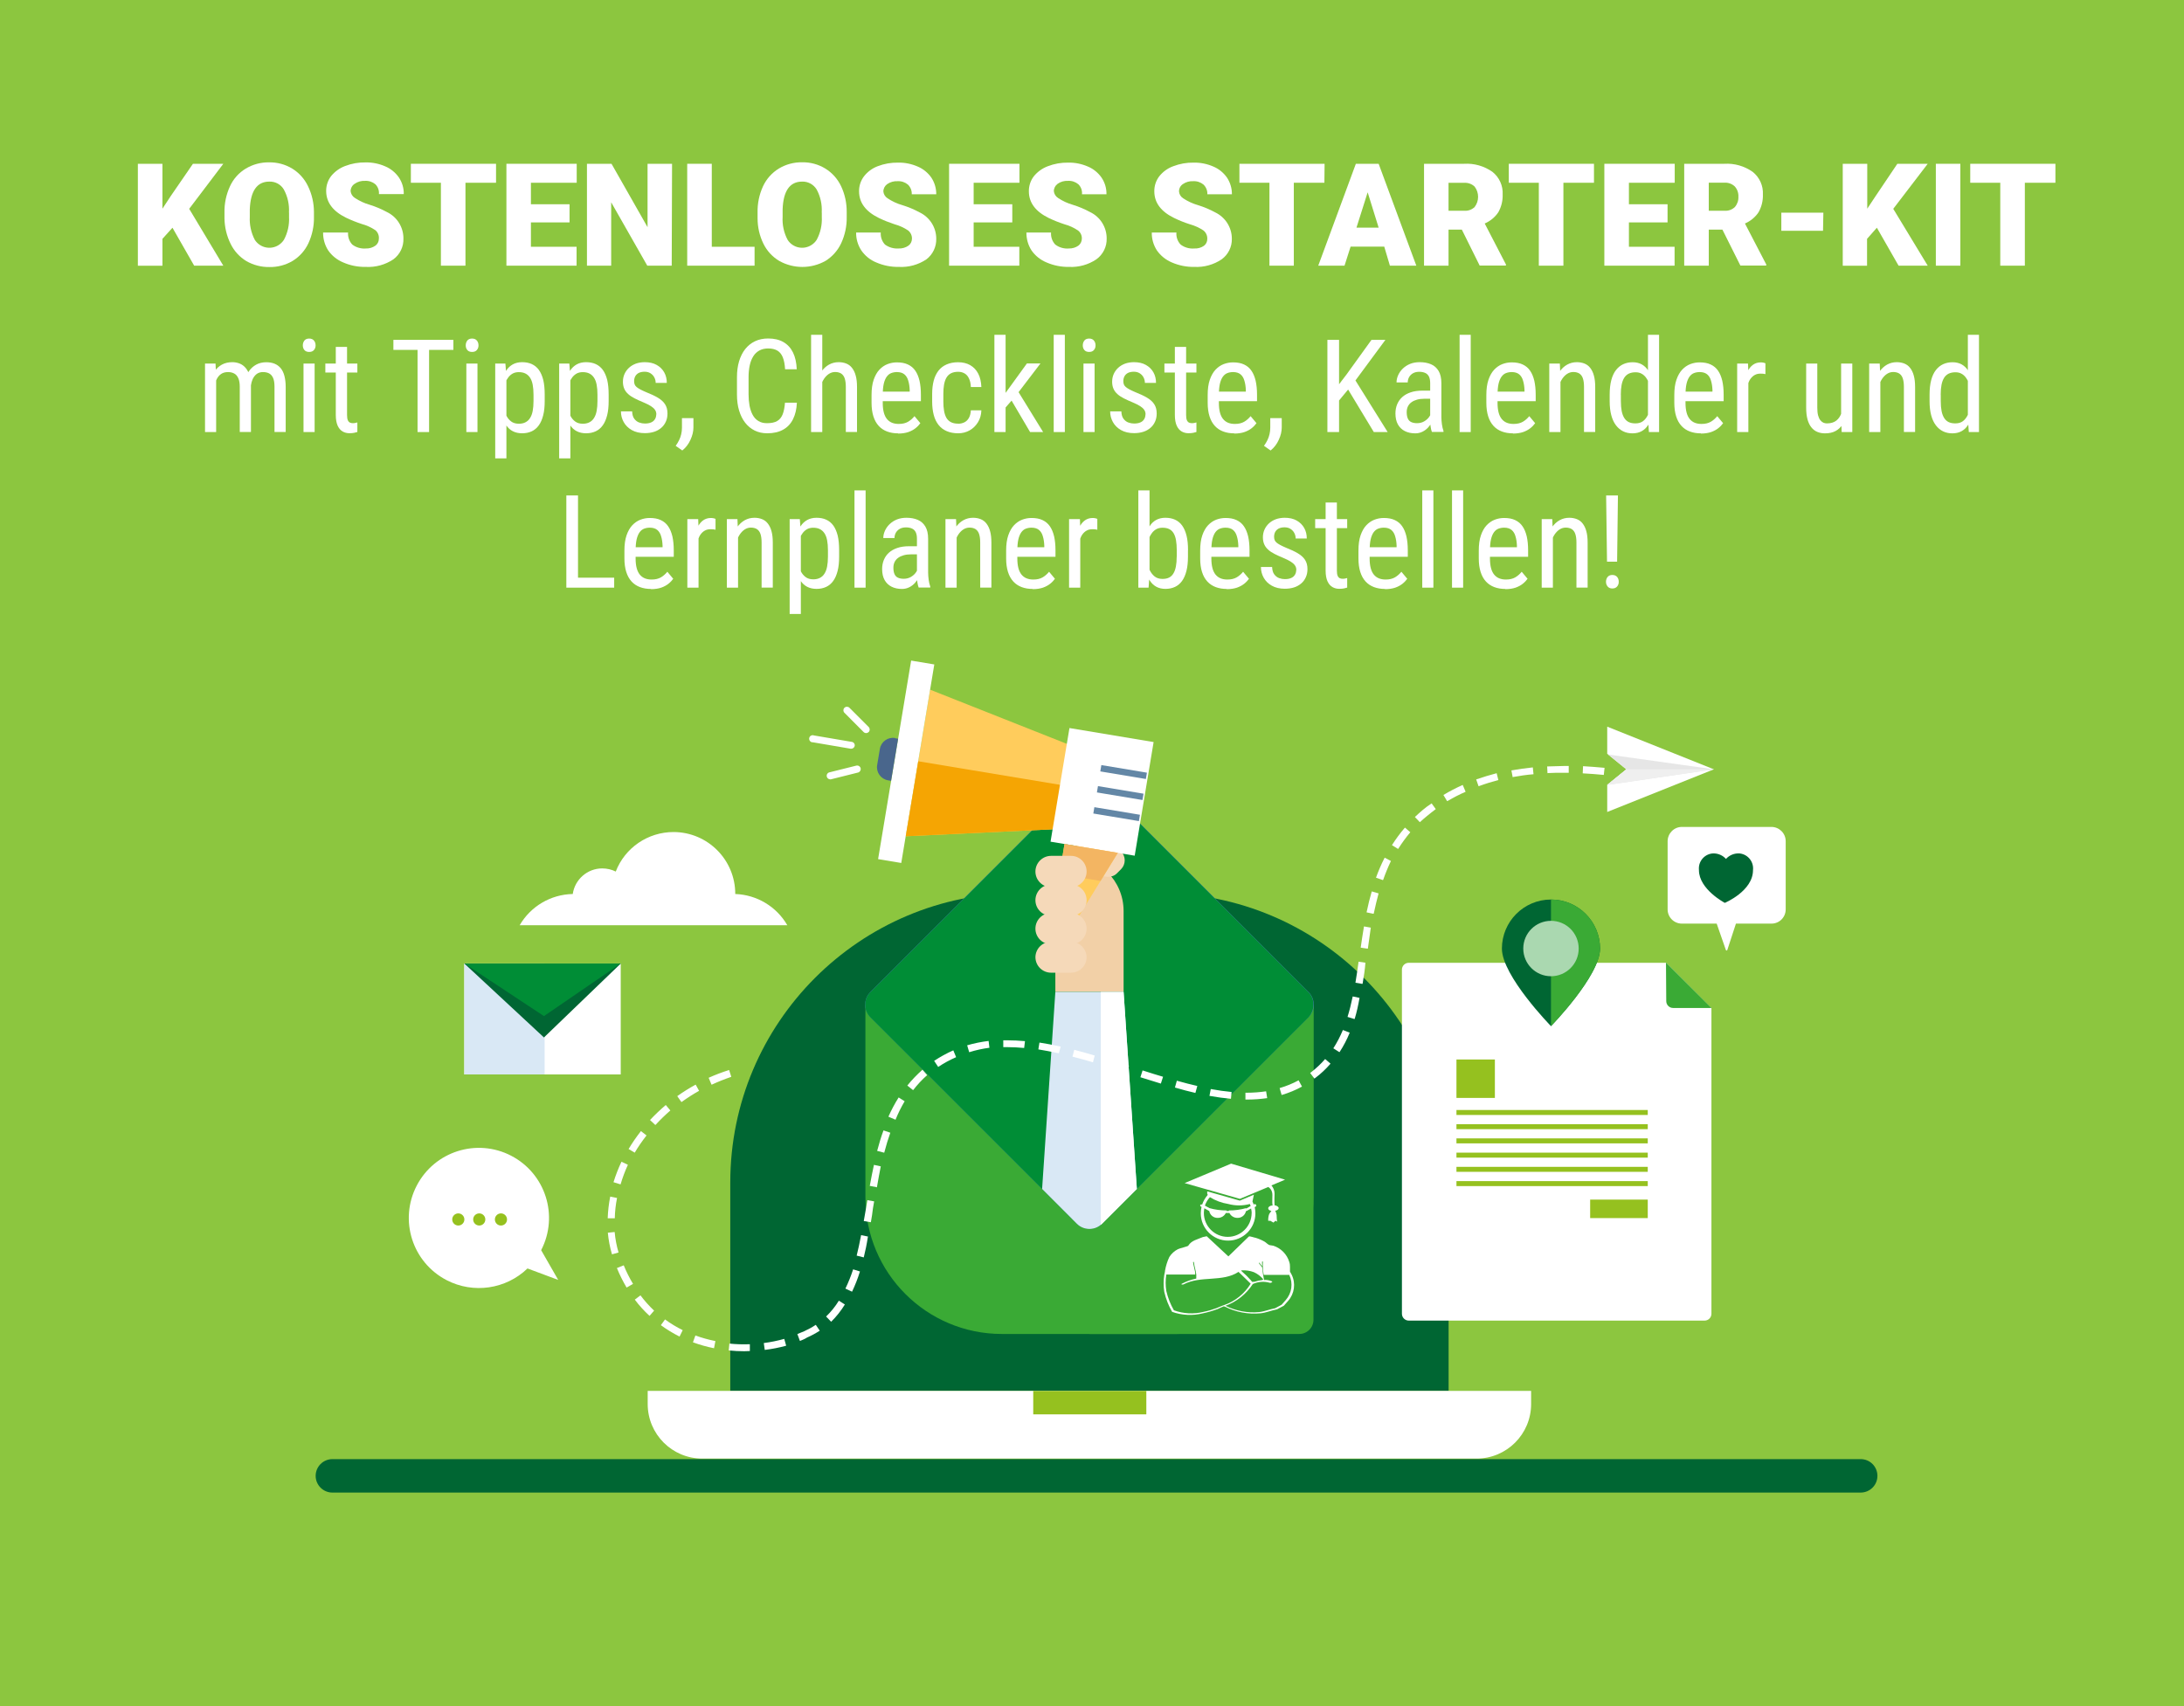 <?xml version="1.0" encoding="UTF-8"?> <svg xmlns="http://www.w3.org/2000/svg" id="Ebene_1" data-name="Ebene 1" viewBox="0 0 320 250"><defs><style> .cls-1 { fill: #3aaa35; } .cls-1, .cls-2, .cls-3, .cls-4, .cls-5, .cls-6, .cls-7, .cls-8, .cls-9, .cls-10, .cls-11, .cls-12, .cls-13, .cls-14, .cls-15, .cls-16, .cls-17, .cls-18 { stroke-width: 0px; } .cls-2 { fill: #ffcc5c; } .cls-3 { fill: #8cc63f; } .cls-4 { fill: #f5d9b9; } .cls-5 { fill: #f2d0a7; } .cls-6 { fill: #063; } .cls-7 { fill: #95c11f; } .cls-8 { fill: #f5a503; } .cls-9 { fill: #aad8b0; } .cls-10 { fill: #6387a6; } .cls-11 { fill: #008d36; } .cls-12 { fill: #4e7ac7; } .cls-13 { fill: #d9e8f5; } .cls-14 { fill: #f3b562; } .cls-15 { fill: #fff; } .cls-16 { fill: #e6e6e6; } .cls-17 { fill: #efefef; } .cls-18 { fill: #49668c; } </style></defs><g id="Hintegrrund"><rect class="cls-3" width="320" height="250"></rect></g><g id="Ebene_1-2" data-name="Ebene 1"><path class="cls-6" d="M272.64,218.71H48.7c-1.35,0-2.45-1.1-2.45-2.45h0c0-1.35,1.1-2.45,2.45-2.45h223.94c1.35,0,2.44,1.1,2.44,2.45h0c0,1.35-1.09,2.44-2.44,2.45Z"></path><path class="cls-6" d="M149.42,130.86h20.41c23.43,0,42.42,18.99,42.42,42.42v30.52h-105.25v-30.52c0-23.43,18.99-42.42,42.42-42.42Z"></path><path class="cls-15" d="M94.92,203.81h129.42v1.92c0,4.42-3.58,8-8,8h-113.44c-4.42,0-8-3.58-8-8v-1.92h.02Z"></path><rect class="cls-7" x="151.39" y="203.81" width="16.57" height="3.44"></rect><path class="cls-1" d="M126.8,147.22h65.65v28.25c0,11.05-8.95,20-20,20h-25.65c-11.05,0-20-8.95-20-20v-28.25h0Z"></path><path class="cls-1" d="M159.63,195.47h30.74c1.15,0,2.08-.93,2.08-2.08h0v-46.17h-32.82v48.25Z"></path><rect class="cls-12" x="135.63" y="123.21" width="48" height="48" rx="2.61" ry="2.61" transform="translate(-57.34 155.99) rotate(-45)"></rect><path class="cls-11" d="M191.72,149.07l-25.15,25.15-5.1,5.1-.18.16c-1.04.86-2.56.79-3.51-.16l-5.09-5.1-25.16-25.15c-1.02-1.02-1.02-2.67,0-3.69l30.25-30.25c1.02-1.02,2.67-1.02,3.69,0l30.25,30.25c.98,1.01.95,2.65,0,3.69Z"></path><path class="cls-5" d="M154.63,125.44h1.94c4.45,0,8.06,3.61,8.06,8.06v11.84h-10s0-19.9,0-19.9Z"></path><path class="cls-13" d="M166.57,174.22l-5.1,5.1-.18.16c-1.04.86-2.56.79-3.51-.16l-5.09-5.1,1.94-28.87h10l1.94,28.87Z"></path><rect class="cls-4" x="159" y="121.28" width="4.58" height="7.5" rx="1.85" ry="1.85" transform="translate(-41.17 150.67) rotate(-45)"></rect><path class="cls-15" d="M166.57,174.22l-5.1,5.1-.18.16v-34.13h3.34l1.94,28.87Z"></path><polygon class="cls-2" points="157.41 121.37 132.71 122.54 136.28 101.06 159.27 110.17 157.41 121.37"></polygon><rect class="cls-15" x="118.04" y="109.91" width="29.49" height="3.44" transform="translate(.86 224.28) rotate(-80.55)"></rect><path class="cls-18" d="M131.14,108.17l.45.08h0l-1.03,6.17h0l-.45-.08c-1.05-.18-1.76-1.17-1.59-2.22l.4-2.39c.18-1.05,1.17-1.76,2.22-1.59v.03Z"></path><polygon class="cls-8" points="134.54 111.55 132.71 122.54 157.41 121.37 158.38 115.51 134.54 111.55"></polygon><rect class="cls-15" x="153.03" y="109.79" width="16.88" height="12.5" transform="translate(20.5 256.26) rotate(-80.55)"></rect><rect class="cls-10" x="164.17" y="109.74" width=".94" height="6.77" transform="translate(26.01 256.96) rotate(-80.55)"></rect><rect class="cls-10" x="163.66" y="112.83" width=".94" height="6.77" transform="translate(22.55 259.03) rotate(-80.55)"></rect><rect class="cls-10" x="163.14" y="115.91" width=".94" height="6.77" transform="translate(19.07 261.1) rotate(-80.55)"></rect><polygon class="cls-2" points="156.54 136.76 153.87 136.31 155.97 123.67 163.78 124.97 156.54 136.76"></polygon><polygon class="cls-14" points="161.25 129.09 163.78 124.97 155.97 123.67 155.24 128.09 161.25 129.09"></polygon><path class="cls-4" d="M156.92,130h-2.92c-1.26,0-2.29-1.03-2.29-2.29h0c0-1.26,1.02-2.29,2.28-2.3,0,0,0,0,.01,0h2.92c1.27,0,2.29,1.03,2.29,2.3h0c0,1.26-1.03,2.28-2.29,2.29Z"></path><path class="cls-4" d="M156.92,134.2h-2.92c-1.26,0-2.29-1.03-2.29-2.29h0c0-1.26,1.02-2.29,2.28-2.3,0,0,0,0,.01,0h2.92c1.27,0,2.29,1.03,2.29,2.3h0c0,1.26-1.03,2.28-2.29,2.29Z"></path><path class="cls-4" d="M156.92,138.37h-2.92c-1.26,0-2.29-1.03-2.29-2.29,0,0,0,0,0-.01h0c0-1.26,1.03-2.29,2.29-2.29h2.92c1.26,0,2.28,1.03,2.29,2.29h0c0,1.27-1.02,2.29-2.29,2.3Z"></path><path class="cls-4" d="M156.92,142.53h-2.92c-1.26,0-2.28-1.01-2.29-2.27,0,0,0-.01,0-.02h0c.03-1.25,1.04-2.24,2.29-2.24h2.92c1.26,0,2.28,1.03,2.29,2.29h0c-.03,1.25-1.04,2.24-2.29,2.24Z"></path><path class="cls-15" d="M109.05,198c-.76,0-1.52-.04-2.28-.12l.1-1c1,.1,2,.13,3,.09v1l-.82.03ZM112.05,197.8l-.14-1c1.01-.13,2.02-.34,3-.61l.28,1c-1.02.28-2.05.48-3.1.61h-.04ZM104.62,197.56c-1.05-.21-2.09-.5-3.09-.87l.36-1c.95.35,1.93.62,2.93.82l-.2,1.05ZM117.2,196.48l-.37-1,1-.41c.59-.27,1.16-.58,1.7-.94l.58.86c-.59.38-1.21.72-1.86,1-.32.21-.66.35-1.01.49h-.04ZM99.57,195.85c-.96-.48-1.88-1.04-2.74-1.67l.61-.84c.82.6,1.68,1.12,2.59,1.57l-.46.94ZM121.76,193.66l-.72-.75c.72-.69,1.35-1.47,1.87-2.32l.88.56c-.56.91-1.23,1.76-1.99,2.51h-.04ZM95.17,192.82c-.79-.73-1.51-1.52-2.16-2.38l.83-.63c.6.8,1.27,1.55,2,2.24l-.67.77ZM124.81,189.26l-.94-.44c.44-.91.82-1.86,1.13-2.82l1,.31c-.31,1.01-.7,2-1.15,2.95h-.04ZM91.81,188.67c-.54-.92-1.02-1.87-1.42-2.86l1-.4c.38.94.84,1.85,1.36,2.72l-.94.54ZM126.52,184.24l-1-.25c.22-.9.44-1.89.65-3l1,.2c-.17,1.13-.38,2.13-.61,3.05h-.04ZM89.67,183.8c-.31-1.03-.51-2.1-.61-3.17l1-.1c.09,1.02.28,2.02.57,3l-.96.27ZM127.56,179.09l-1-.17c.12-.67.23-1.35.35-2,.06-.35.11-.7.17-1.06l1,.18-.18,1.05c-.07.65-.18,1.33-.3,2h-.04ZM90.04,178.52h-1c.04-1.07.16-2.13.37-3.18l1,.2c-.2.98-.31,1.98-.33,2.98h-.04ZM128.44,173.96l-1-.19c.21-1.16.41-2.17.61-3.08l1,.22c-.17.9-.37,1.9-.57,3.09l-.04-.04ZM90.89,173.54l-1-.31c.32-1.03.71-2.03,1.17-3l.94.45c-.43.93-.78,1.88-1.07,2.86h-.04ZM129.52,168.9l-1-.26c.29-1.1.59-2.09.93-3l1,.34c-.32.89-.61,1.85-.89,2.92h-.04ZM93,168.9l-.9-.53c.55-.92,1.15-1.79,1.81-2.63l.82.64c-.63.8-1.21,1.64-1.73,2.52ZM96,164.83l-.76-.71c.73-.78,1.5-1.51,2.31-2.2l.67.8c-.76.66-1.49,1.37-2.17,2.11h-.05ZM131.17,164.06l-1-.43c.43-.97.93-1.92,1.5-2.82l.88.56c-.51.86-.96,1.76-1.33,2.69h-.05ZM99.83,161.47l-.6-.85c.87-.62,1.77-1.18,2.7-1.69l.5.91c-.88.49-1.73,1.04-2.55,1.63h-.05ZM182.66,161.12h-.18v-1h.17c.96,0,1.91-.07,2.86-.21l.16,1c-.98.14-1.97.21-2.96.21h-.05ZM180.36,161.01c-1-.09-2-.23-3.15-.43l.19-1c1.07.2,2.1.34,3.05.43l-.09,1ZM187.78,160.44l-.29-1c.96-.28,1.9-.66,2.78-1.14l.5.92c-.93.51-1.92.92-2.94,1.22h-.05ZM175.15,160.15c-.95-.22-1.95-.48-3-.79l.28-1c1.08.3,2.07.56,3,.77l-.28,1.02ZM133.76,159.72l-.82-.65c.67-.84,1.42-1.61,2.22-2.32l.69.79c-.75.66-1.43,1.39-2.04,2.18h-.05ZM104.25,158.93l-.42-1c.98-.44,1.98-.82,3-1.14l.32,1c-.97.33-1.92.71-2.85,1.14h-.05ZM170.09,158.78l-3-.93.32-1c1.2.39,2.12.67,3,.93l-.32,1ZM192.59,158.05l-.63-.83.13-.09c.75-.58,1.45-1.23,2.07-1.95l.79.68c-.67.77-1.41,1.48-2.23,2.09l-.13.1ZM165.11,157.21l-3-1,.31-1c1,.31,2,.64,3,.95l-.31,1.05ZM137.45,156.32l-.58-.87h0c.89-.59,1.83-1.11,2.81-1.54l.41,1c-.92.4-1.8.88-2.64,1.44v-.03ZM160.14,155.66c-1.08-.32-2.06-.59-3-.83l.26-1c.94.24,1.93.52,3,.84l-.26.99ZM155.14,154.34c-1.08-.23-2.07-.42-3-.57l.16-1c1,.15,2,.34,3.11.59l-.27.98ZM142,154.17l-.29-1c1.03-.3,2.08-.51,3.14-.64l.12,1c-.99.13-1.97.34-2.92.64h-.05ZM196.24,154.17l-.88-.56c.55-.85,1.01-1.75,1.4-2.68l1,.39c-.4.98-.89,1.93-1.47,2.82l-.05.03ZM150.06,153.56c-.84-.08-1.67-.12-2.45-.12h-.61v-1h.63c.82,0,1.67.04,2.55.12l-.12,1ZM198.44,149.32l-1-.31c.28-.9.53-1.88.76-3l1,.21c-.2,1.13-.42,2.13-.71,3.07l-.05.03ZM199.6,144.17l-1-.17c.17-1,.32-2.09.46-3.08l1,.15c-.06.93-.23,2.02-.41,3.07l-.05.03ZM200.37,139.01l-1-.15c.12-.85.29-2,.48-3.11l1,.18c-.14,1.07-.31,2.2-.43,3.07h-.05ZM201.23,133.9l-1-.21c.23-1.11.48-2.11.76-3.07l1,.29c-.24.9-.48,1.88-.71,2.96l-.05.03ZM202.61,128.96l-1-.35c.36-1,.78-1.98,1.27-2.93l.92.48c-.43.9-.81,1.83-1.14,2.77l-.05.03ZM204.83,124.39l-.88-.55c.57-.9,1.2-1.76,1.9-2.57l.79.68c-.64.76-1.23,1.57-1.76,2.41l-.05.03ZM208.03,120.47l-.72-.75c.36-.34.73-.68,1.11-1s.88-.71,1.34-1l.61.84c-.43.32-.86.66-1.27,1s-.68.56-1.02.88l-.05.03ZM212.03,117.39l-.54-.9c.91-.55,1.86-1.04,2.83-1.47l.42,1c-.9.39-1.77.84-2.62,1.34l-.09.03ZM216.64,115.21l-.35-1c1-.34,2-.65,3-.91l.25,1c-.95.25-1.89.54-2.81.88l-.09.03ZM221.64,113.89l-.19-1c1-.18,2.07-.33,3.14-.44l.1,1c-1,.08-2.03.23-3.01.41l-.04.03ZM234.99,113.55c-1.05-.1-2.09-.18-3.09-.23l.05-1.05c1,.06,2.08.14,3.15.24l-.11,1.04ZM226.74,113.31l-.05-1c.81,0,1.65-.07,2.49-.07h.67v1h-.66c-.79-.02-1.61,0-2.41.04l-.04.03Z"></path><polygon class="cls-15" points="251.12 112.73 235.49 106.48 235.49 110.45 238.29 112.73 235.49 115.01 235.49 118.98 251.12 112.73"></polygon><polygon class="cls-16" points="251.12 112.73 235.62 110.56 238.29 112.73 235.49 115.01 235.49 115.02 251.12 112.73"></polygon><polygon class="cls-17" points="251.12 112.73 238.29 112.73 235.49 115.01 235.49 115.02 251.12 112.73"></polygon><rect class="cls-15" x="68.03" y="141.18" width="22.92" height="16.26"></rect><rect class="cls-13" x="68.03" y="141.18" width="11.77" height="16.26"></rect><polygon class="cls-6" points="79.7 152.02 68.03 141.18 90.96 141.18 79.7 152.02"></polygon><polygon class="cls-11" points="79.7 148.89 68.03 141.18 90.96 141.18 79.7 148.89"></polygon><path class="cls-15" d="M244.14,141.08h-37.73c-.55,0-1,.45-1,1v50.43c0,.55.45,1,1,1h43.35c.55,0,1-.45,1-1v-44.77l-6.62-6.66Z"></path><path class="cls-1" d="M244.14,146.7c0,.55.45,1,1,1h5.62l-6.66-6.66.04,5.66Z"></path><path class="cls-6" d="M220.06,139c0-3.97,3.22-7.19,7.19-7.19s7.19,3.22,7.19,7.19-7.19,11.36-7.19,11.36c0,0-7.19-7.36-7.19-11.36Z"></path><path class="cls-1" d="M234.44,139c0-3.97-3.2-7.18-7.17-7.19,0,0-.01,0-.02,0v18.55s7.19-7.36,7.19-11.36Z"></path><circle class="cls-9" cx="227.25" cy="138.99" r="4.06"></circle><rect class="cls-7" x="213.4" y="162.65" width="28.03" height=".73"></rect><rect class="cls-7" x="213.4" y="164.73" width="28.03" height=".73"></rect><rect class="cls-7" x="213.4" y="166.81" width="28.03" height=".73"></rect><rect class="cls-7" x="213.4" y="168.9" width="28.03" height=".73"></rect><rect class="cls-7" x="213.4" y="170.98" width="28.03" height=".73"></rect><rect class="cls-7" x="213.4" y="173.07" width="28.03" height=".73"></rect><rect class="cls-7" x="213.4" y="155.25" width="5.63" height="5.63"></rect><rect class="cls-7" x="232.99" y="175.78" width="8.44" height="2.71"></rect><path class="cls-15" d="M81.79,187.55l-2.5-4.36c2.61-5.04.64-11.23-4.4-13.84-5.04-2.61-11.23-.64-13.84,4.4-2.61,5.04-.64,11.23,4.4,13.84,3.91,2.02,8.67,1.33,11.84-1.72l4.5,1.68Z"></path><circle class="cls-7" cx="70.22" cy="178.69" r=".89"></circle><circle class="cls-7" cx="73.4" cy="178.69" r=".89"></circle><circle class="cls-7" cx="67.15" cy="178.69" r=".89"></circle><path class="cls-15" d="M124.72,109.71h-.09l-5.52-.94c-.29.02-.53-.2-.55-.49-.02-.29.2-.53.49-.55.08,0,.15,0,.23.04l5.53.94c.28.04.47.31.42.58,0,0,0,.01,0,.02-.06.24-.27.4-.51.4Z"></path><path class="cls-15" d="M126.91,107.42c-.14,0-.27-.05-.37-.15l-2.81-2.82c-.2-.19-.21-.52-.02-.72,0,0,.01-.01.02-.02.2-.2.53-.2.73,0l2.82,2.82c.2.21.2.53,0,.74-.1.09-.23.15-.37.15Z"></path><path class="cls-15" d="M121.59,114.19c-.29-.03-.49-.29-.46-.58.02-.19.15-.35.33-.42l4-1c.28-.07.57.1.64.38.06.28-.1.55-.37.63l-4,1s-.09,0-.14,0Z"></path><path class="cls-15" d="M259.56,121.17h-13.13c-1.15,0-2.08.94-2.09,2.09v10c0,1.15.94,2.08,2.09,2.08h5.1l1.35,3.88c.03.06.09.08.15.05.02-.01.04-.03.05-.05l1.27-3.88h5.21c1.15,0,2.08-.93,2.08-2.08v-10c0-1.15-.93-2.08-2.08-2.09Z"></path><path class="cls-6" d="M256.85,127.51c.14-1.21-.72-2.3-1.92-2.45-.07,0-.14-.01-.21-.01-.7,0-1.36.29-1.83.81-.47-.52-1.13-.81-1.83-.81-1.21.03-2.17,1.04-2.14,2.25,0,.07,0,.14.01.21,0,2.8,3.79,4.79,3.79,4.79,0,0,4.13-1.73,4.13-4.79Z"></path><path class="cls-15" d="M107.73,131h0c.01-5-4.03-9.07-9.04-9.08-3.75,0-7.12,2.29-8.47,5.79-.62-.31-1.31-.46-2-.46-2.16.01-3.99,1.61-4.3,3.75-3.22.06-6.17,1.8-7.78,4.58h39.22c-1.58-2.74-4.47-4.47-7.63-4.58Z"></path><path class="cls-15" d="M25.27,33.37l-1.47,1.63v3.94h-3.6v-14.94h3.6v6.58l1.25-1.9,3.22-4.68h4.45l-5,6.6,5,8.33h-4.27l-3.18-5.56Z"></path><path class="cls-15" d="M46,31.77c.03,1.33-.25,2.66-.81,3.87-.5,1.07-1.3,1.97-2.31,2.59-1.03.61-2.2.92-3.4.9-1.18.02-2.35-.28-3.38-.87-.99-.6-1.79-1.47-2.3-2.51-.58-1.16-.89-2.45-.91-3.75v-.84c-.03-1.33.25-2.66.81-3.87.49-1.07,1.29-1.97,2.3-2.58,1.03-.62,2.22-.94,3.42-.92,1.19-.02,2.37.29,3.39.91,1,.61,1.8,1.5,2.31,2.56.58,1.19.88,2.5.88,3.82v.69ZM42.34,31.15c.07-1.17-.19-2.35-.75-3.38-.44-.75-1.26-1.19-2.13-1.16-1.8,0-2.75,1.36-2.86,4.06v1.1c-.06,1.17.19,2.33.73,3.37.76,1.18,2.33,1.52,3.51.76.3-.2.56-.45.76-.76.55-1.02.81-2.18.75-3.34v-.65Z"></path><path class="cls-15" d="M55.51,35c.05-.48-.14-.96-.51-1.27-.61-.41-1.29-.72-2-.91-.79-.26-1.55-.56-2.3-.92-1.93-.95-2.9-2.25-2.91-3.9-.01-.79.24-1.56.72-2.19.54-.67,1.25-1.18,2.05-1.48.96-.37,1.98-.55,3-.53.99-.02,1.98.18,2.89.58.81.34,1.5.91,2,1.63.48.72.73,1.57.71,2.43h-3.64c.05-.53-.14-1.06-.52-1.44-.42-.35-.96-.53-1.51-.5-.54-.03-1.08.12-1.52.43-.37.23-.59.64-.6,1.07.04.41.27.78.62,1,.66.44,1.39.78,2.16,1,.88.27,1.73.63,2.54,1.07,1.48.71,2.42,2.21,2.42,3.85.05,1.21-.5,2.36-1.47,3.08-1.2.8-2.62,1.19-4.06,1.11-1.13.02-2.25-.2-3.28-.65-.9-.37-1.67-.98-2.22-1.78-.5-.78-.75-1.69-.74-2.61h3.66c-.05.65.17,1.29.62,1.77.57.43,1.29.63,2,.57.49.02.98-.13,1.38-.41.32-.23.51-.6.51-1Z"></path><path class="cls-15" d="M72.68,26.78h-4.48v12.15h-3.6v-12.15h-4.4v-2.78h12.48v2.78Z"></path><path class="cls-15" d="M83.45,32.59h-5.66v3.57h6.69v2.77h-10.28v-14.93h10.3v2.78h-6.71v3.15h5.66v2.66Z"></path><path class="cls-15" d="M98.42,38.93h-3.58l-5.29-9.29v9.29h-3.55v-14.93h3.6l5.28,9.29v-9.29h3.59l-.05,14.93Z"></path><path class="cls-15" d="M104.29,36.16h6.27v2.77h-9.87v-14.93h3.6v12.16Z"></path><path class="cls-15" d="M124.06,31.77c.03,1.33-.25,2.66-.81,3.87-.5,1.07-1.3,1.97-2.3,2.59-2.11,1.18-4.67,1.18-6.78,0-1-.6-1.8-1.47-2.31-2.51-.57-1.16-.86-2.43-.86-3.72v-.84c-.03-1.33.24-2.66.8-3.87.5-1.07,1.3-1.97,2.31-2.59,1.03-.62,2.22-.94,3.42-.92,1.19-.02,2.36.29,3.38.91,1,.61,1.8,1.5,2.31,2.56.57,1.19.85,2.5.84,3.82v.7ZM120.4,31.15c.07-1.17-.18-2.34-.74-3.38-.45-.74-1.26-1.19-2.13-1.16-1.81,0-2.76,1.36-2.86,4.06v1.1c-.07,1.17.18,2.33.73,3.37.75,1.18,2.32,1.52,3.5.76.31-.2.57-.46.76-.76.55-1.02.81-2.18.75-3.34v-.65Z"></path><path class="cls-15" d="M133.62,35c.02-.48-.19-.93-.56-1.23-.61-.41-1.29-.72-2-.91-.78-.26-1.55-.56-2.29-.92-1.94-.95-2.9-2.25-2.9-3.91-.01-.79.24-1.56.72-2.19.52-.67,1.21-1.18,2-1.48.96-.37,1.98-.55,3-.53.99-.02,1.97.18,2.88.58.81.34,1.5.91,2,1.63.47.72.72,1.57.71,2.43h-3.59c.03-.53-.18-1.05-.56-1.42-.42-.35-.96-.53-1.51-.5-.54-.03-1.08.12-1.53.43-.35.25-.56.65-.56,1.08.04.41.27.78.62,1,.66.44,1.39.78,2.16,1,.88.27,1.74.63,2.55,1.07,1.48.72,2.42,2.21,2.42,3.85.03,1.18-.5,2.3-1.44,3.02-1.19.8-2.62,1.19-4.05,1.11-1.13.02-2.25-.2-3.29-.65-.9-.36-1.66-.98-2.21-1.78-.5-.78-.77-1.68-.75-2.61h3.61c-.05.65.17,1.29.62,1.77.58.42,1.29.62,2,.57.51.02,1.01-.12,1.43-.41.32-.23.51-.6.52-1Z"></path><path class="cls-15" d="M148.32,32.59h-5.66v3.57h6.69v2.77h-10.29v-14.93h10.31v2.78h-6.71v3.15h5.66v2.66Z"></path><path class="cls-15" d="M158.51,35c.03-.48-.18-.94-.56-1.23-.61-.41-1.29-.72-2-.91-.79-.26-1.55-.56-2.3-.92-1.93-.95-2.9-2.25-2.9-3.91-.01-.79.24-1.56.72-2.19.54-.67,1.25-1.18,2.05-1.48.96-.37,1.98-.55,3-.53.99-.02,1.98.18,2.89.58.81.34,1.5.91,2,1.63.48.72.73,1.57.71,2.43h-3.59c.06-.55-.14-1.09-.53-1.47-.42-.35-.96-.53-1.51-.5-.54-.03-1.08.12-1.52.43-.35.25-.56.65-.56,1.08.04.41.27.78.62,1,.66.44,1.39.78,2.16,1,.88.27,1.73.63,2.54,1.07,1.48.71,2.42,2.21,2.42,3.85.04,1.21-.53,2.36-1.51,3.07-1.18.79-2.58,1.18-4,1.11-1.13.02-2.25-.2-3.29-.65-.9-.37-1.67-.98-2.22-1.78-.5-.78-.75-1.69-.74-2.61h3.61c-.05.65.17,1.29.62,1.77.57.43,1.29.63,2,.57.49.01.98-.13,1.38-.41.32-.24.5-.61.51-1Z"></path><path class="cls-15" d="M176.89,35c.02-.48-.19-.93-.56-1.23-.61-.41-1.29-.71-2-.91-.79-.25-1.56-.56-2.3-.92-1.94-.95-2.9-2.25-2.9-3.91-.01-.79.24-1.56.72-2.19.53-.67,1.24-1.19,2.05-1.48.96-.37,1.98-.55,3-.53.99-.02,1.98.18,2.89.58.81.34,1.5.91,2,1.63.47.72.72,1.57.71,2.43h-3.6c.03-.53-.18-1.05-.56-1.42-.42-.35-.96-.53-1.51-.5-.54-.03-1.08.12-1.52.43-.36.24-.57.65-.56,1.08.03.41.26.78.61,1,.67.44,1.4.78,2.17,1,.88.27,1.73.63,2.54,1.07,1.48.72,2.42,2.21,2.42,3.85.03,1.19-.53,2.32-1.49,3.02-1.18.79-2.58,1.18-4,1.11-1.13.02-2.25-.2-3.29-.65-.89-.37-1.66-.99-2.21-1.78-.5-.78-.76-1.69-.74-2.61h3.61c-.06.65.17,1.3.62,1.77.57.43,1.29.63,2,.57.5.03,1-.11,1.41-.39.32-.24.5-.62.49-1.02Z"></path><path class="cls-15" d="M194.05,26.78h-4.48v12.15h-3.57v-12.15h-4.4v-2.78h12.48l-.03,2.78Z"></path><path class="cls-15" d="M202.82,36.14h-4.93l-.89,2.79h-3.85l5.51-14.93h3.34l5.52,14.93h-3.87l-.83-2.79ZM198.75,33.36h3.25l-1.61-5.18-1.64,5.18Z"></path><path class="cls-15" d="M214.19,33.65h-1.95v5.28h-3.59v-14.93h5.87c1.48-.09,2.94.33,4.15,1.18,1.01.8,1.57,2.04,1.5,3.33.03.9-.19,1.79-.63,2.58-.49.74-1.19,1.31-2,1.66l3.11,6v.16h-3.85l-2.61-5.26ZM212.24,30.88h2.28c.57.05,1.13-.15,1.54-.54.68-.88.68-2.12,0-3-.41-.39-.97-.59-1.54-.55h-2.28v4.09Z"></path><path class="cls-15" d="M233.55,26.78h-4.48v12.15h-3.6v-12.15h-4.4v-2.78h12.48v2.78Z"></path><path class="cls-15" d="M244.33,32.59h-5.66v3.57h6.69v2.77h-10.29v-14.93h10.31v2.78h-6.71v3.15h5.66v2.66Z"></path><path class="cls-15" d="M252.37,33.65h-2v5.28h-3.6v-14.93h5.88c1.48-.09,2.94.33,4.15,1.18,1.01.8,1.57,2.04,1.5,3.33.03.9-.19,1.79-.63,2.58-.49.74-1.19,1.31-2,1.66l3.12,6v.16h-3.79l-2.63-5.26ZM250.37,30.88h2.28c.57.05,1.13-.15,1.54-.54.36-.42.55-.96.52-1.51.03-.55-.16-1.1-.53-1.51-.41-.39-.97-.59-1.53-.55h-2.28v4.11Z"></path><path class="cls-15" d="M267.11,33.82h-6.11v-2.66h6.16l-.05,2.66Z"></path><path class="cls-15" d="M275,33.37l-1.44,1.63v3.94h-3.56v-14.94h3.59v6.58l1.26-1.9,3.15-4.68h4.45l-5.05,6.6,5.05,8.33h-4.27l-3.18-5.56Z"></path><path class="cls-15" d="M287.23,38.93h-3.59v-14.93h3.59v14.93Z"></path><path class="cls-15" d="M301.16,26.78h-4.48v12.15h-3.6v-12.15h-4.4v-2.78h12.48v2.78Z"></path><path class="cls-15" d="M189.25,186.77h0c-.07-.15-.15-.3-.24-.44v-.69c0-.24-.02-.48-.1-.71-.34-1.13-1.21-2.02-2.33-2.39l-.49-.08c-.25,0-.57-.39-.79-.51-.42-.24-.86-.43-1.32-.57-.12,0-.91-.29-1-.19l-3,2.91-3.17-2.95-.57.12c-.79.35-1.66.48-2.14,1.27-.05.1-1.27.37-1.52.51-.51.26-.94.65-1.25,1.14-.3.63-.51,1.31-.63,2,0,.2-.08.4-.11.61h0c-.13.83-.13,1.67,0,2.5.24,1.03.62,2.02,1.15,2.93,1.44.51,3,.59,4.48.22.68-.14,1.35-.33,2-.57.12,0,.56-.26.88-.37l.12-.07s.09.01.14,0h.07c1.62.83,3.45,1.18,5.27,1,.79-.08,1.61-.43,2.41-.58l1-.53.62-.7c.94-1.06,1.15-2.59.52-3.86ZM184.99,187.56h0c-.41.05-.82.14-1.22.27h-.22c-.06,0-.09.05-.08,0h0l-.07-.07c-.08-.12-.18-.23-.29-.33-.17-.19-.34-.38-.52-.55l-.57-.52h0l-.16-.16s0-.05.07-.05c.61-.04,1.21.05,1.78.26.54.24,1.01.6,1.38,1.05l-.1.1ZM181.57,186.29h0s.06-.02.08,0h-.14.06ZM178.26,191.68c-.63.23-1.27.42-1.93.55-1.43.36-2.94.28-4.33-.23-.51-.88-.88-1.83-1.11-2.82-.13-.8-.13-1.62,0-2.42h4.23c0-.11,0-.21,0-.32-.09-.49-.25-1-.31-1.48,0-.06.12-.09.12,0,.07.62.29,1.22.35,1.83h0v.07c.01.16.01.33,0,.49-.73.15-1.44.41-2.1.75-.24.12.12.17.24.1,2.48-1.32,5.72-.28,8.05-1.83l1.78,1.73c-.9,1.47-2.29,2.59-3.92,3.15,0,0-.09,0-.23.08-.3.1-.73.31-.84.35h0ZM188.37,190.52l-.59.67-.95.51c-.77.14-1.57.48-2.33.56-1.7.16-3.41-.16-4.94-.92,1.65-.6,3.05-1.72,4-3.19.78-.36,1.67-.42,2.49-.18.13.06.49-.13.31-.21-.36-.16-.76-.23-1.15-.2-.13-.61-.22-1.22-.27-1.84h0c-.18-.21-.35-.42-.5-.65,0,0,.1-.08.12,0,.11.17.23.33.36.48v-.68s.12-.06.12,0c-.02.29-.02.59,0,.88h0c0,.36.07.71.12,1.06h3.74c.59,1.23.38,2.69-.53,3.71h0Z"></path><path class="cls-15" d="M185.83,173.93c.3.19.5.49.57.84.09.44-.05,1.25.06,1.87-.36,0-.64.2-.64.41s.19.33.46.39c-.11.14-.21.29-.31.44-.12.32-.17.66-.15,1h.3l.47.27.29-.27.29.14c-.12-.09-.1-.83-.12-1-.04-.22-.11-.43-.21-.63h.19-.06c.23-.08.38-.21.38-.37s-.26-.37-.6-.41c-.05-.65,0-1.49,0-1.7,0-.44-.17-.87-.46-1.21l2-.84-7.91-2.35-6.81,2.85,8.1,2.31,4.16-1.74Z"></path><path class="cls-15" d="M184,176.51c-.05-.07-.14-.1-.22-.06l-.09.06c-.05-.15-.11-.31-.18-.45l.21-1-2.06.87-4.78-1.36v.19c-.02.12.01.23.08.33-.36.41-.64.89-.82,1.41h-.05c-.08-.03-.17,0-.22.06-.04.08-.01.18.06.23l.12.06c-.07.31-.11.62-.11.94,0,2.21,1.79,4,4,4s4-1.79,4-4c0-.31-.04-.61-.1-.91l.16-.09c.08-.05.1-.16.04-.24-.01-.02-.03-.03-.04-.04ZM177.27,175.42c.82.51,1.74.85,2.69,1,1.04.28,2.14.28,3.18,0,0,.1.08.2.11.3l-.67.38s0-.05,0-.07c-.82.23-1.67.34-2.52.34,0,.03,0,.05,0,.08h-.34s0-.05,0-.08c-.85,0-1.69-.11-2.51-.34h0l-.67-.37c.16-.46.41-.88.74-1.24h0ZM183.39,177.74c0,1.93-1.57,3.5-3.5,3.5s-3.5-1.57-3.5-3.5c0-.23.03-.46.07-.69l.72.41h0c.11.6.65,1.03,1.26,1,.5,0,.95-.28,1.17-.72h.52c.22.44.67.72,1.17.72.61.02,1.14-.4,1.26-1h.07l.68-.38c.05.22.08.44.09.66h0Z"></path></g><g><path class="cls-15" d="M31.67,55.27v8.04h-1.63v-10.04h1.54l.09,2ZM31.34,57.91l-.76-.03c0-.69.06-1.32.2-1.91.14-.58.36-1.09.64-1.53.29-.43.65-.77,1.09-1.01.44-.24.94-.36,1.53-.36.38,0,.74.07,1.07.2.33.13.62.34.87.63.25.29.44.65.58,1.1.14.45.21.98.21,1.61v6.69h-1.64v-6.61c0-.53-.07-.95-.21-1.26-.14-.32-.33-.55-.59-.69-.25-.14-.56-.22-.91-.22-.4,0-.74.09-1.01.27-.27.18-.48.43-.64.74s-.27.68-.33,1.08c-.07.41-.1.83-.1,1.29ZM36.75,56.96l-1.1.35c0-.55.06-1.08.21-1.59.14-.51.35-.96.63-1.35.28-.4.63-.71,1.05-.94.42-.23.91-.35,1.47-.35.46,0,.86.07,1.21.21.35.14.65.36.9.65.24.29.43.67.55,1.13.12.46.19,1,.19,1.63v6.6h-1.64v-6.62c0-.56-.07-1-.21-1.31-.14-.31-.34-.53-.59-.66-.25-.13-.56-.19-.91-.19-.28,0-.54.07-.76.19-.22.13-.4.31-.55.53s-.26.48-.34.77-.12.6-.12.93Z"></path><path class="cls-15" d="M44.37,50.61c0-.28.08-.51.23-.71.15-.19.39-.29.7-.29s.54.1.7.29c.16.19.24.43.24.71s-.08.49-.24.68c-.16.19-.39.28-.7.28s-.54-.09-.7-.28-.23-.42-.23-.68ZM46.1,53.27v10.04h-1.63v-10.04h1.63Z"></path><path class="cls-15" d="M52.36,53.27v1.32h-4.69v-1.32h4.69ZM49.21,50.83h1.64v9.99c0,.34.04.6.12.77.08.17.19.29.32.34.13.06.27.08.42.08.11,0,.24-.01.37-.04.14-.03.23-.05.28-.07v1.4c-.12.04-.27.08-.46.12s-.42.06-.71.06c-.35,0-.68-.08-.98-.25-.3-.17-.55-.45-.73-.84s-.28-.92-.28-1.59v-9.98Z"></path><path class="cls-15" d="M66.43,49.8v1.47h-8.79v-1.47h8.79ZM62.87,49.8v13.51h-1.69v-13.51h1.69Z"></path><path class="cls-15" d="M68.24,50.61c0-.28.08-.51.23-.71.15-.19.39-.29.7-.29s.54.1.7.29c.16.19.24.43.24.71s-.08.49-.24.68c-.16.19-.39.28-.7.28s-.54-.09-.7-.28-.23-.42-.23-.68ZM69.96,53.27v10.04h-1.63v-10.04h1.63Z"></path><path class="cls-15" d="M74.2,55.2v11.97h-1.64v-13.9h1.49l.15,1.93ZM79.81,57.84v.94c0,.79-.07,1.48-.22,2.07s-.36,1.08-.64,1.47c-.28.39-.63.69-1.04.88-.41.19-.88.29-1.4.29s-.98-.1-1.37-.3c-.39-.2-.71-.49-.97-.88-.26-.38-.47-.85-.62-1.39-.15-.54-.25-1.15-.31-1.82v-1.43c.06-.71.16-1.35.31-1.92.15-.57.35-1.05.62-1.45.26-.4.59-.7.97-.91s.84-.32,1.36-.32,1.01.09,1.42.28.76.47,1.04.86.49.88.64,1.47c.14.6.21,1.31.21,2.14ZM78.17,58.77v-.94c0-.56-.04-1.04-.12-1.46-.08-.42-.21-.76-.39-1.03s-.41-.48-.68-.61c-.27-.14-.6-.2-.98-.2-.33,0-.62.07-.87.2-.25.14-.46.32-.64.55-.18.23-.33.5-.45.79s-.2.6-.26.91v2.81c.11.4.24.77.42,1.12.17.35.41.63.7.85.29.22.67.33,1.12.33.38,0,.7-.07.97-.21.27-.14.5-.34.67-.62.18-.28.31-.62.39-1.04.08-.42.12-.91.12-1.46Z"></path><path class="cls-15" d="M83.57,55.2v11.97h-1.64v-13.9h1.49l.15,1.93ZM89.18,57.84v.94c0,.79-.07,1.48-.22,2.07s-.36,1.08-.64,1.47c-.28.39-.63.69-1.04.88-.41.19-.88.29-1.4.29s-.98-.1-1.37-.3c-.39-.2-.71-.49-.97-.88-.26-.38-.47-.85-.62-1.39-.15-.54-.25-1.15-.31-1.82v-1.43c.06-.71.16-1.35.31-1.92.15-.57.35-1.05.62-1.45.26-.4.59-.7.97-.91s.84-.32,1.36-.32,1.01.09,1.42.28.76.47,1.04.86.49.88.64,1.47c.14.6.21,1.31.21,2.14ZM87.54,58.77v-.94c0-.56-.04-1.04-.12-1.46-.08-.42-.21-.76-.39-1.03s-.41-.48-.68-.61c-.27-.14-.6-.2-.98-.2-.33,0-.62.07-.87.2-.25.14-.46.32-.64.55-.18.23-.33.5-.45.79s-.2.6-.26.91v2.81c.11.4.24.77.42,1.12.17.35.41.63.7.85.29.22.67.33,1.12.33.38,0,.7-.07.97-.21.27-.14.5-.34.67-.62.18-.28.31-.62.39-1.04.08-.42.12-.91.12-1.46Z"></path><path class="cls-15" d="M96.17,60.74c0-.25-.06-.48-.19-.67-.12-.19-.33-.38-.61-.56-.28-.18-.66-.37-1.14-.57-.46-.19-.88-.38-1.25-.57-.37-.19-.68-.39-.93-.62-.25-.22-.45-.48-.58-.78-.13-.29-.2-.64-.2-1.04s.08-.78.23-1.12c.15-.34.37-.65.65-.91.28-.26.61-.46,1-.61.39-.14.83-.22,1.31-.22.69,0,1.27.13,1.75.4.48.27.85.63,1.11,1.09.26.46.38.98.38,1.55h-1.63c0-.28-.06-.54-.19-.79-.12-.25-.31-.45-.55-.61-.24-.16-.54-.24-.88-.24-.37,0-.66.07-.89.19-.23.13-.39.3-.5.51-.1.21-.15.43-.15.68,0,.19.03.35.08.48.05.13.14.26.27.37s.31.23.53.35c.23.12.51.26.87.41.68.27,1.25.53,1.72.81s.82.59,1.06.96c.24.37.36.82.36,1.36,0,.44-.08.84-.24,1.19-.16.36-.38.66-.67.91-.29.25-.64.45-1.04.58-.41.13-.86.2-1.36.2-.75,0-1.39-.15-1.92-.45s-.92-.69-1.19-1.18c-.27-.49-.4-1.01-.4-1.56h1.64c.02.47.12.83.32,1.09.2.26.43.44.71.54s.56.15.83.15c.37,0,.67-.05.92-.16.25-.11.43-.26.56-.47s.19-.44.19-.71Z"></path><path class="cls-15" d="M101.6,61.27v1.38c0,.56-.14,1.16-.43,1.79-.28.63-.68,1.15-1.2,1.57l-.97-.68c.2-.27.36-.55.5-.83.14-.28.24-.57.31-.87.07-.3.11-.62.11-.95v-1.41h1.68Z"></path><path class="cls-15" d="M115.05,59.01h1.71c-.04.93-.23,1.73-.56,2.4-.33.67-.81,1.19-1.44,1.54-.63.36-1.41.54-2.35.54-.67,0-1.28-.13-1.83-.4-.54-.27-1.01-.65-1.4-1.15-.39-.5-.68-1.1-.89-1.79s-.31-1.48-.31-2.36v-2.5c0-.87.1-1.65.31-2.35.21-.7.51-1.3.9-1.79s.87-.88,1.44-1.15c.57-.27,1.21-.4,1.92-.4.88,0,1.62.17,2.23.52.61.35,1.08.86,1.41,1.53.33.67.51,1.49.55,2.46h-1.71c-.04-.71-.15-1.29-.33-1.74-.18-.45-.44-.78-.79-.99-.35-.21-.8-.32-1.36-.32-.5,0-.92.1-1.29.3-.36.2-.66.48-.89.85-.23.37-.41.81-.52,1.33s-.17,1.09-.17,1.73v2.51c0,.59.05,1.15.14,1.66.1.51.25.96.46,1.35.21.39.49.69.84.9.35.22.77.32,1.26.32.62,0,1.12-.1,1.48-.31.36-.2.63-.53.81-.97.18-.45.29-1.03.35-1.74Z"></path><path class="cls-15" d="M120.48,49.06v14.25h-1.64v-14.25h1.64ZM120.08,57.91l-.67-.03c0-.69.07-1.32.24-1.91.16-.58.4-1.09.71-1.53.31-.43.67-.77,1.1-1.01.43-.24.9-.36,1.42-.36.41,0,.78.07,1.11.2.33.13.62.34.85.64s.42.67.54,1.13c.13.46.19,1.02.19,1.68v6.58h-1.64v-6.6c0-.53-.06-.95-.17-1.27s-.29-.55-.52-.7c-.23-.14-.52-.22-.88-.22-.32,0-.62.09-.9.27-.28.18-.52.43-.73.74-.21.32-.37.68-.48,1.08-.11.41-.17.83-.17,1.29Z"></path><path class="cls-15" d="M131.6,63.5c-.6,0-1.14-.09-1.62-.27-.48-.18-.89-.45-1.23-.82s-.6-.83-.78-1.4-.27-1.23-.27-1.99v-1.13c0-.88.1-1.63.31-2.24.21-.61.49-1.11.84-1.48.35-.37.75-.65,1.2-.82.45-.17.9-.25,1.37-.25.63,0,1.17.1,1.61.31.45.21.81.51,1.08.91.28.4.48.9.62,1.48.13.59.2,1.26.2,2.03v.96h-6.27v-1.4h4.63v-.23c-.02-.52-.09-.98-.21-1.37-.11-.4-.3-.71-.56-.93s-.63-.34-1.1-.34c-.3,0-.58.05-.84.15-.26.1-.48.28-.66.53-.18.25-.33.6-.43,1.03-.1.44-.15,1-.15,1.67v1.13c0,.54.05,1,.15,1.39.1.39.25.71.45.96.2.25.45.44.74.56.29.12.63.18,1.01.18.55,0,1-.11,1.36-.32.36-.21.67-.49.94-.82l.86,1.03c-.18.25-.41.5-.7.73-.29.23-.64.42-1.06.57-.42.14-.92.22-1.5.22Z"></path><path class="cls-15" d="M140.39,62.09c.33,0,.63-.07.9-.2.27-.13.49-.34.66-.63.17-.29.27-.66.3-1.13h1.54c-.02.67-.19,1.25-.51,1.76-.31.5-.72.9-1.22,1.18s-1.06.42-1.67.42c-.65,0-1.21-.11-1.69-.32s-.88-.51-1.19-.91c-.31-.4-.55-.88-.7-1.46s-.23-1.22-.23-1.95v-1.13c0-.73.08-1.38.23-1.95.15-.57.39-1.06.7-1.46.31-.4.71-.7,1.19-.91s1.04-.32,1.69-.32,1.27.14,1.77.43c.5.29.89.7,1.17,1.24.28.54.43,1.2.46,1.96h-1.54c-.02-.5-.11-.91-.27-1.24-.15-.33-.36-.58-.63-.74-.27-.16-.58-.25-.96-.25-.43,0-.79.08-1.07.23-.28.15-.5.37-.66.65-.16.28-.27.62-.34,1.02-.07.4-.1.84-.1,1.33v1.13c0,.49.03.93.1,1.33.06.4.18.74.33,1.03.16.28.38.5.66.65s.64.23,1.08.23Z"></path><path class="cls-15" d="M147.34,49.06v14.25h-1.64v-14.25h1.64ZM152.44,53.27l-3.57,4.68-2.21,2.54-.11-1.83,1.52-2.1,2.39-3.3h1.98ZM150.93,63.31l-2.82-4.79.84-1.53,3.89,6.32h-1.91Z"></path><path class="cls-15" d="M156.02,49.06v14.25h-1.63v-14.25h1.63Z"></path><path class="cls-15" d="M158.65,50.61c0-.28.08-.51.23-.71.15-.19.39-.29.7-.29s.54.1.7.29c.16.19.24.43.24.71s-.08.49-.24.68c-.16.19-.39.28-.7.28s-.54-.09-.7-.28-.23-.42-.23-.68ZM160.38,53.27v10.04h-1.63v-10.04h1.63Z"></path><path class="cls-15" d="M167.85,60.74c0-.25-.06-.48-.19-.67-.12-.19-.33-.38-.61-.56-.28-.18-.66-.37-1.14-.57-.46-.19-.88-.38-1.25-.57-.37-.19-.68-.39-.93-.62-.25-.22-.45-.48-.58-.78-.13-.29-.2-.64-.2-1.04s.08-.78.23-1.12c.15-.34.37-.65.65-.91.28-.26.61-.46,1-.61.39-.14.83-.22,1.31-.22.69,0,1.27.13,1.75.4.48.27.85.63,1.11,1.09.26.46.38.98.38,1.55h-1.63c0-.28-.06-.54-.19-.79-.12-.25-.31-.45-.55-.61-.24-.16-.54-.24-.88-.24-.37,0-.66.07-.89.19-.23.13-.39.3-.5.51-.1.21-.15.43-.15.68,0,.19.03.35.08.48.05.13.14.26.27.37s.31.23.53.35c.23.12.51.26.87.41.68.27,1.25.53,1.72.81s.82.59,1.06.96c.24.37.36.82.36,1.36,0,.44-.08.84-.24,1.19-.16.36-.38.66-.67.91-.29.25-.64.45-1.04.58-.41.13-.86.2-1.36.2-.75,0-1.39-.15-1.92-.45s-.92-.69-1.19-1.18c-.27-.49-.4-1.01-.4-1.56h1.64c.02.47.12.83.32,1.09.2.26.43.44.71.54s.56.15.83.15c.37,0,.67-.05.92-.16.25-.11.43-.26.56-.47s.19-.44.19-.71Z"></path><path class="cls-15" d="M175.3,53.27v1.32h-4.69v-1.32h4.69ZM172.15,50.83h1.64v9.99c0,.34.04.6.12.77.08.17.19.29.32.34.13.06.27.08.42.08.11,0,.24-.01.37-.04.14-.03.23-.05.28-.07v1.4c-.12.04-.27.08-.46.12s-.42.06-.71.06c-.35,0-.68-.08-.98-.25-.3-.17-.55-.45-.73-.84s-.28-.92-.28-1.59v-9.98Z"></path><path class="cls-15" d="M180.85,63.5c-.6,0-1.14-.09-1.62-.27-.48-.18-.89-.45-1.23-.82s-.6-.83-.78-1.4-.27-1.23-.27-1.99v-1.13c0-.88.1-1.63.31-2.24.21-.61.49-1.11.84-1.48.35-.37.75-.65,1.2-.82.45-.17.9-.25,1.37-.25.63,0,1.17.1,1.61.31.45.21.81.51,1.08.91.28.4.48.9.62,1.48.13.59.2,1.26.2,2.03v.96h-6.27v-1.4h4.63v-.23c-.02-.52-.09-.98-.21-1.37-.11-.4-.3-.71-.56-.93s-.63-.34-1.1-.34c-.3,0-.58.05-.84.15-.26.1-.48.28-.66.53-.18.25-.33.6-.43,1.03-.1.44-.15,1-.15,1.67v1.13c0,.54.05,1,.15,1.39.1.39.25.71.45.96.2.25.45.44.74.56.29.12.63.18,1.01.18.55,0,1-.11,1.36-.32.36-.21.67-.49.94-.82l.86,1.03c-.18.25-.41.5-.7.73-.29.23-.64.42-1.06.57-.42.14-.92.22-1.5.22Z"></path><path class="cls-15" d="M187.8,61.27v1.38c0,.56-.14,1.16-.43,1.79-.28.63-.68,1.15-1.2,1.57l-.97-.68c.2-.27.36-.55.5-.83.14-.28.24-.57.31-.87.07-.3.11-.62.11-.95v-1.41h1.68Z"></path><path class="cls-15" d="M196.2,49.8v13.51h-1.71v-13.51h1.71ZM202.99,49.8l-4.65,6.3-2.72,3.28-.31-1.91,2-2.62,3.64-5.05h2.04ZM201.29,63.31l-3.98-6.59,1.01-1.42,5,8.01h-2.03Z"></path><path class="cls-15" d="M209.81,57.22l.02,1.21h-1.14c-.39,0-.74.04-1.06.13s-.59.21-.82.38c-.23.16-.4.37-.52.61-.12.24-.18.52-.18.83,0,.4.06.72.17.96s.28.41.5.51.5.16.84.16c.41,0,.78-.1,1.09-.29s.56-.42.74-.7c.18-.27.26-.53.25-.76l.36.77c-.03.24-.1.5-.24.78s-.32.55-.55.81c-.24.26-.51.47-.83.63-.32.16-.68.25-1.07.25-.58,0-1.09-.11-1.53-.33-.44-.22-.78-.55-1.02-.98-.24-.43-.36-.97-.36-1.6,0-.48.08-.93.25-1.34.17-.41.41-.76.74-1.06.33-.3.74-.53,1.24-.7.5-.17,1.07-.25,1.73-.25h1.39ZM209.55,61.59v-5.45c0-.4-.06-.71-.18-.96-.12-.24-.3-.42-.54-.53s-.54-.17-.89-.17-.65.07-.9.21c-.25.14-.44.33-.58.57-.13.24-.2.5-.2.78h-1.64c0-.36.08-.71.24-1.07.16-.35.38-.67.68-.96.3-.29.65-.52,1.07-.69.42-.17.89-.25,1.41-.25.62,0,1.17.1,1.64.3.48.2.85.53,1.12.98s.41,1.05.41,1.8v4.95c0,.33.03.69.08,1.07.05.38.13.7.23.97v.15h-1.7c-.08-.2-.14-.46-.19-.79s-.07-.64-.07-.92Z"></path><path class="cls-15" d="M215.49,49.06v14.25h-1.63v-14.25h1.63Z"></path><path class="cls-15" d="M221.68,63.5c-.6,0-1.14-.09-1.62-.27-.48-.18-.89-.45-1.23-.82s-.6-.83-.78-1.4-.27-1.23-.27-1.99v-1.13c0-.88.1-1.63.31-2.24.21-.61.49-1.11.84-1.48.35-.37.75-.65,1.2-.82.45-.17.9-.25,1.37-.25.63,0,1.17.1,1.61.31.45.21.81.51,1.08.91.28.4.48.9.62,1.48.13.59.2,1.26.2,2.03v.96h-6.27v-1.4h4.63v-.23c-.02-.52-.09-.98-.21-1.37-.11-.4-.3-.71-.56-.93s-.63-.34-1.1-.34c-.3,0-.58.05-.84.15-.26.1-.48.28-.66.53-.18.25-.33.6-.43,1.03-.1.44-.15,1-.15,1.67v1.13c0,.54.05,1,.15,1.39.1.39.25.71.45.96.2.25.45.44.74.56.29.12.63.18,1.01.18.55,0,1-.11,1.36-.32.36-.21.67-.49.94-.82l.86,1.03c-.18.25-.41.5-.7.73-.29.23-.64.42-1.06.57-.42.14-.92.22-1.5.22Z"></path><path class="cls-15" d="M228.64,55.42v7.89h-1.64v-10.04h1.55l.09,2.14ZM228.24,57.91l-.67-.03c0-.69.07-1.32.24-1.91.16-.58.4-1.09.71-1.53.31-.43.67-.77,1.1-1.01.43-.24.9-.36,1.42-.36.41,0,.78.07,1.11.2.33.13.62.34.85.64s.42.67.54,1.13c.13.46.19,1.02.19,1.68v6.58h-1.64v-6.6c0-.53-.06-.95-.17-1.27s-.29-.55-.52-.7c-.23-.14-.52-.22-.88-.22-.32,0-.62.09-.9.27-.28.18-.52.43-.73.74-.21.32-.37.68-.48,1.08-.11.41-.17.83-.17,1.29Z"></path><path class="cls-15" d="M235.85,58.77v-.94c0-.83.08-1.54.24-2.14.16-.6.39-1.09.69-1.47s.65-.67,1.07-.86.87-.28,1.37-.28.97.11,1.34.32c.37.21.69.51.94.91.25.4.45.88.6,1.45.14.57.24,1.2.29,1.92v1.25c-.06.71-.16,1.34-.3,1.9-.15.56-.34,1.04-.6,1.44-.25.4-.57.7-.95.91-.38.21-.83.32-1.35.32s-.95-.1-1.35-.29c-.41-.2-.76-.49-1.06-.88-.3-.39-.53-.88-.69-1.47-.16-.59-.24-1.28-.24-2.07ZM237.49,57.84v.94c0,.56.04,1.04.12,1.45.08.41.21.75.38,1.02.17.27.39.47.66.6.27.13.59.19.97.19.46,0,.83-.11,1.12-.33.29-.22.52-.52.7-.89.18-.37.32-.76.42-1.19v-2.63c-.06-.31-.15-.62-.27-.91-.12-.29-.26-.56-.44-.79-.18-.23-.39-.42-.64-.55-.25-.14-.54-.2-.88-.2-.38,0-.7.07-.98.2-.28.14-.5.34-.67.61-.17.27-.3.62-.38,1.03-.08.41-.12.9-.12,1.46ZM241.46,61.36v-12.3h1.63v14.25h-1.49l-.14-1.95Z"></path><path class="cls-15" d="M249.22,63.5c-.6,0-1.14-.09-1.62-.27-.48-.18-.89-.45-1.23-.82s-.6-.83-.78-1.4-.27-1.23-.27-1.99v-1.13c0-.88.1-1.63.31-2.24.21-.61.49-1.11.84-1.48.35-.37.75-.65,1.2-.82.45-.17.9-.25,1.37-.25.63,0,1.17.1,1.61.31.45.21.81.51,1.08.91.28.4.48.9.62,1.48.13.59.2,1.26.2,2.03v.96h-6.27v-1.4h4.63v-.23c-.02-.52-.09-.98-.21-1.37-.11-.4-.3-.71-.56-.93s-.63-.34-1.1-.34c-.3,0-.58.05-.84.15-.26.1-.48.28-.66.53-.18.25-.33.6-.43,1.03-.1.44-.15,1-.15,1.67v1.13c0,.54.05,1,.15,1.39.1.39.25.71.45.96.2.25.45.44.74.56.29.12.63.18,1.01.18.55,0,1-.11,1.36-.32.36-.21.67-.49.94-.82l.86,1.03c-.18.25-.41.5-.7.73-.29.23-.64.42-1.06.57-.42.14-.92.22-1.5.22Z"></path><path class="cls-15" d="M256.17,54.85v8.46h-1.64v-10.04h1.59l.06,1.58ZM258.67,53.22v1.6c-.13-.03-.25-.05-.36-.06-.11,0-.23-.01-.38-.01-.31,0-.58.06-.81.19-.23.12-.43.3-.6.52s-.3.49-.4.79c-.1.31-.17.64-.21,1.01l-.43.28c0-.61.05-1.17.14-1.71.1-.53.25-1,.45-1.42.2-.41.46-.73.78-.96.32-.23.7-.35,1.15-.35.1,0,.22.01.37.04.14.03.24.06.28.09Z"></path><path class="cls-15" d="M270.06,58.88l.65-.02c0,.67-.06,1.29-.17,1.85-.12.57-.3,1.06-.56,1.47-.26.41-.6.74-1.02.97-.42.23-.94.35-1.55.35-.41,0-.79-.07-1.13-.21-.34-.14-.63-.36-.87-.66-.25-.3-.43-.68-.57-1.16-.13-.48-.2-1.05-.2-1.72v-6.48h1.63v6.49c0,.45.04.82.12,1.12.08.29.19.53.33.7.14.17.29.29.45.36.17.07.34.1.51.1.58,0,1.04-.14,1.39-.42.35-.28.59-.66.75-1.14.15-.48.23-1.01.23-1.6ZM269.76,60.99v-7.72h1.64v10.04h-1.56l-.08-2.32Z"></path><path class="cls-15" d="M275.51,55.42v7.89h-1.64v-10.04h1.55l.09,2.14ZM275.11,57.91l-.67-.03c0-.69.07-1.32.24-1.91.16-.58.4-1.09.71-1.53.31-.43.67-.77,1.1-1.01.43-.24.9-.36,1.42-.36.41,0,.78.07,1.11.2.33.13.62.34.85.64s.42.67.54,1.13c.13.46.19,1.02.19,1.68v6.58h-1.64v-6.6c0-.53-.06-.95-.17-1.27s-.29-.55-.52-.7c-.23-.14-.52-.22-.88-.22-.32,0-.62.09-.9.27-.28.18-.52.43-.73.74-.21.32-.37.68-.48,1.08-.11.41-.17.83-.17,1.29Z"></path><path class="cls-15" d="M282.72,58.77v-.94c0-.83.08-1.54.24-2.14.16-.6.39-1.09.69-1.47s.65-.67,1.07-.86.87-.28,1.37-.28.97.11,1.34.32c.37.21.69.51.94.91.25.4.45.88.6,1.45.14.57.24,1.2.29,1.92v1.25c-.06.71-.16,1.34-.3,1.9-.15.56-.34,1.04-.6,1.44-.25.4-.57.7-.95.91-.38.21-.83.32-1.35.32s-.95-.1-1.35-.29c-.41-.2-.76-.49-1.06-.88-.3-.39-.53-.88-.69-1.47-.16-.59-.24-1.28-.24-2.07ZM284.36,57.84v.94c0,.56.04,1.04.12,1.45.08.41.21.75.38,1.02.17.27.39.47.66.6.27.13.59.19.97.19.46,0,.83-.11,1.12-.33.29-.22.52-.52.7-.89.18-.37.32-.76.42-1.19v-2.63c-.06-.31-.15-.62-.27-.91-.12-.29-.26-.56-.44-.79-.18-.23-.39-.42-.64-.55-.25-.14-.54-.2-.88-.2-.38,0-.7.07-.98.2-.28.14-.5.34-.67.61-.17.27-.3.62-.38,1.03-.08.41-.12.9-.12,1.46ZM288.33,61.36v-12.3h1.63v14.25h-1.49l-.14-1.95Z"></path><path class="cls-15" d="M84.69,72.6v13.51h-1.71v-13.51h1.71ZM89.99,84.65v1.46h-5.6v-1.46h5.6Z"></path><path class="cls-15" d="M95.39,86.3c-.6,0-1.14-.09-1.62-.27-.48-.18-.89-.45-1.23-.82s-.6-.83-.78-1.4-.27-1.23-.27-1.99v-1.13c0-.88.1-1.63.31-2.24.21-.61.49-1.11.84-1.48.35-.37.75-.65,1.2-.82.45-.17.9-.25,1.37-.25.63,0,1.17.1,1.61.31.45.21.81.51,1.08.91.28.4.48.9.62,1.48.13.59.2,1.26.2,2.03v.96h-6.27v-1.4h4.63v-.23c-.02-.52-.09-.98-.21-1.37-.11-.4-.3-.71-.56-.93s-.63-.34-1.1-.34c-.3,0-.58.05-.84.15-.26.1-.48.28-.66.53-.18.25-.33.6-.43,1.03-.1.44-.15,1-.15,1.67v1.13c0,.54.05,1,.15,1.39.1.39.25.71.45.96.2.25.45.44.74.56.29.12.63.18,1.01.18.55,0,1-.11,1.36-.32.36-.21.67-.49.94-.82l.86,1.03c-.18.25-.41.5-.7.73-.29.23-.64.42-1.06.57-.42.14-.92.22-1.5.22Z"></path><path class="cls-15" d="M102.35,77.65v8.46h-1.64v-10.04h1.59l.06,1.58ZM104.84,76.02v1.6c-.13-.03-.25-.05-.36-.06-.11,0-.23-.01-.38-.01-.31,0-.58.06-.81.19-.23.12-.43.3-.6.52s-.3.49-.4.79c-.1.31-.17.64-.21,1.01l-.43.28c0-.61.05-1.17.14-1.71.1-.53.25-1,.45-1.42.2-.41.46-.73.78-.96.32-.23.7-.35,1.15-.35.1,0,.22.01.37.04.14.03.24.06.28.09Z"></path><path class="cls-15" d="M108.14,78.22v7.89h-1.64v-10.04h1.55l.09,2.14ZM107.74,80.71l-.67-.03c0-.69.07-1.32.24-1.91.16-.58.4-1.09.71-1.53.31-.43.67-.77,1.1-1.01.43-.24.9-.36,1.42-.36.41,0,.78.07,1.11.2.33.13.62.34.85.64s.42.67.54,1.13c.13.46.19,1.02.19,1.68v6.58h-1.64v-6.6c0-.53-.06-.95-.17-1.27s-.29-.55-.52-.7c-.23-.14-.52-.22-.88-.22-.32,0-.62.09-.9.27-.28.18-.52.43-.73.74-.21.32-.37.68-.48,1.08-.11.41-.17.83-.17,1.29Z"></path><path class="cls-15" d="M117.34,78v11.97h-1.64v-13.9h1.49l.15,1.93ZM122.95,80.64v.94c0,.79-.07,1.48-.22,2.07s-.36,1.08-.64,1.47c-.28.39-.63.69-1.04.88-.41.19-.88.29-1.4.29s-.98-.1-1.37-.3c-.39-.2-.71-.49-.97-.88-.26-.38-.47-.85-.62-1.39-.15-.54-.25-1.15-.31-1.82v-1.43c.06-.71.16-1.35.31-1.92.15-.57.35-1.05.62-1.45.26-.4.59-.7.97-.91s.84-.32,1.36-.32,1.01.09,1.42.28.76.47,1.04.86.49.88.64,1.47c.14.6.21,1.31.21,2.14ZM121.31,81.57v-.94c0-.56-.04-1.04-.12-1.46-.08-.42-.21-.76-.39-1.03s-.41-.48-.68-.61c-.27-.14-.6-.2-.98-.2-.33,0-.62.07-.87.2-.25.14-.46.32-.64.55-.18.23-.33.5-.45.79s-.2.6-.26.91v2.81c.11.4.24.77.42,1.12.17.35.41.63.7.85.29.22.67.33,1.12.33.38,0,.7-.07.97-.21.27-.14.5-.34.67-.62.18-.28.31-.62.39-1.04.08-.42.12-.91.12-1.46Z"></path><path class="cls-15" d="M126.83,71.86v14.25h-1.63v-14.25h1.63Z"></path><path class="cls-15" d="M134.6,80.02l.02,1.21h-1.14c-.39,0-.74.04-1.06.13s-.59.21-.82.38c-.23.16-.4.37-.52.61-.12.24-.18.52-.18.83,0,.4.06.72.17.96s.28.41.5.51.5.16.84.16c.41,0,.78-.1,1.09-.29s.56-.42.74-.7c.18-.27.26-.53.25-.76l.36.77c-.03.24-.1.5-.24.78s-.32.55-.55.81c-.24.26-.51.47-.83.63-.32.16-.68.25-1.07.25-.58,0-1.09-.11-1.53-.33-.44-.22-.78-.55-1.02-.98-.24-.43-.36-.97-.36-1.6,0-.48.08-.93.25-1.34.17-.41.41-.76.74-1.06.33-.3.74-.53,1.24-.7.5-.17,1.07-.25,1.73-.25h1.39ZM134.35,84.39v-5.45c0-.4-.06-.71-.18-.96-.12-.24-.3-.42-.54-.53s-.54-.17-.89-.17-.65.07-.9.21c-.25.14-.44.33-.58.57-.13.24-.2.5-.2.78h-1.64c0-.36.08-.71.24-1.07.16-.35.38-.67.68-.96.3-.29.65-.52,1.07-.69.42-.17.89-.25,1.41-.25.62,0,1.17.1,1.64.3.48.2.85.53,1.12.98s.41,1.05.41,1.8v4.95c0,.33.03.69.08,1.07.05.38.13.7.23.97v.15h-1.7c-.08-.2-.14-.46-.19-.79s-.07-.64-.07-.92Z"></path><path class="cls-15" d="M140.17,78.22v7.89h-1.64v-10.04h1.55l.09,2.14ZM139.77,80.71l-.67-.03c0-.69.07-1.32.24-1.91.16-.58.4-1.09.71-1.53.31-.43.67-.77,1.1-1.01.43-.24.9-.36,1.42-.36.41,0,.78.07,1.11.2.33.13.62.34.85.64s.42.67.54,1.13c.13.46.19,1.02.19,1.68v6.58h-1.64v-6.6c0-.53-.06-.95-.17-1.27s-.29-.55-.52-.7c-.23-.14-.52-.22-.88-.22-.32,0-.62.09-.9.27-.28.18-.52.43-.73.74-.21.32-.37.68-.48,1.08-.11.41-.17.83-.17,1.29Z"></path><path class="cls-15" d="M151.32,86.3c-.6,0-1.14-.09-1.62-.27-.48-.18-.89-.45-1.23-.82s-.6-.83-.78-1.4-.27-1.23-.27-1.99v-1.13c0-.88.1-1.63.31-2.24.21-.61.49-1.11.84-1.48.35-.37.75-.65,1.2-.82.45-.17.9-.25,1.37-.25.63,0,1.17.1,1.61.31.45.21.81.51,1.08.91.28.4.48.9.62,1.48.13.59.2,1.26.2,2.03v.96h-6.27v-1.4h4.63v-.23c-.02-.52-.09-.98-.21-1.37-.11-.4-.3-.71-.56-.93s-.63-.34-1.1-.34c-.3,0-.58.05-.84.15-.26.1-.48.28-.66.53-.18.25-.33.6-.43,1.03-.1.44-.15,1-.15,1.67v1.13c0,.54.05,1,.15,1.39.1.39.25.71.45.96.2.25.45.44.74.56.29.12.63.18,1.01.18.55,0,1-.11,1.36-.32.36-.21.67-.49.94-.82l.86,1.03c-.18.25-.41.5-.7.73-.29.23-.64.42-1.06.57-.42.14-.92.22-1.5.22Z"></path><path class="cls-15" d="M158.28,77.65v8.46h-1.64v-10.04h1.59l.06,1.58ZM160.78,76.02v1.6c-.13-.03-.25-.05-.36-.06-.11,0-.23-.01-.38-.01-.31,0-.58.06-.81.19-.23.12-.43.3-.6.52s-.3.49-.4.79c-.1.31-.17.64-.21,1.01l-.43.28c0-.61.05-1.17.14-1.71.1-.53.25-1,.45-1.42.2-.41.46-.73.78-.96.32-.23.7-.35,1.15-.35.1,0,.22.01.37.04.14.03.24.06.28.09Z"></path><path class="cls-15" d="M166.79,71.86h1.64v12.3l-.14,1.95h-1.5v-14.25ZM174.06,80.64v.94c0,.79-.07,1.48-.22,2.07s-.36,1.08-.64,1.47c-.28.39-.63.69-1.04.88-.41.19-.88.29-1.4.29s-.97-.11-1.35-.32-.69-.51-.95-.91-.45-.88-.6-1.44c-.15-.56-.25-1.2-.3-1.9v-1.25c.05-.71.15-1.35.3-1.92.14-.57.34-1.05.59-1.45.25-.4.57-.7.95-.91.38-.21.83-.32,1.35-.32s1,.09,1.42.28c.41.19.76.47,1.04.86.28.39.49.88.64,1.47.15.6.22,1.31.22,2.14ZM172.42,81.57v-.94c0-.56-.04-1.04-.11-1.46-.07-.42-.19-.76-.35-1.03-.16-.27-.38-.48-.64-.61-.27-.14-.6-.2-1-.2-.33,0-.63.07-.88.2-.25.14-.46.32-.64.55-.18.23-.33.5-.45.79s-.2.6-.26.91v2.63c.08.4.21.79.38,1.16.18.37.42.67.72.91.3.23.68.35,1.13.35.38,0,.7-.06.96-.19.26-.13.48-.33.64-.6.17-.27.29-.61.37-1.02.08-.41.12-.9.12-1.45Z"></path><path class="cls-15" d="M179.75,86.3c-.6,0-1.14-.09-1.62-.27-.48-.18-.89-.45-1.23-.82s-.6-.83-.78-1.4-.27-1.23-.27-1.99v-1.13c0-.88.1-1.63.31-2.24.21-.61.49-1.11.84-1.48.35-.37.75-.65,1.2-.82.45-.17.9-.25,1.37-.25.63,0,1.17.1,1.61.31.45.21.81.51,1.08.91.28.4.48.9.62,1.48.13.59.2,1.26.2,2.03v.96h-6.27v-1.4h4.63v-.23c-.02-.52-.09-.98-.21-1.37-.11-.4-.3-.71-.56-.93s-.63-.34-1.1-.34c-.3,0-.58.05-.84.15-.26.1-.48.28-.66.53-.18.25-.33.6-.43,1.03-.1.44-.15,1-.15,1.67v1.13c0,.54.05,1,.15,1.39.1.39.25.71.45.96.2.25.45.44.74.56.29.12.63.18,1.01.18.55,0,1-.11,1.36-.32.36-.21.67-.49.94-.82l.86,1.03c-.18.25-.41.5-.7.73-.29.23-.64.42-1.06.57-.42.14-.92.22-1.5.22Z"></path><path class="cls-15" d="M189.94,83.54c0-.25-.06-.48-.19-.67-.12-.19-.33-.38-.61-.56-.28-.18-.66-.37-1.14-.57-.46-.19-.88-.38-1.25-.57-.37-.19-.68-.39-.93-.62-.25-.22-.45-.48-.58-.78-.13-.29-.2-.64-.2-1.04s.08-.78.23-1.12c.15-.34.37-.65.65-.91.28-.26.61-.46,1-.61.39-.14.83-.22,1.31-.22.69,0,1.27.13,1.75.4.48.27.85.63,1.11,1.09.26.46.38.98.38,1.55h-1.63c0-.28-.06-.54-.19-.79-.12-.25-.31-.45-.55-.61-.24-.16-.54-.24-.88-.24-.37,0-.66.07-.89.19-.23.13-.39.3-.5.51-.1.21-.15.43-.15.68,0,.19.03.35.08.48.05.13.14.26.27.37s.31.23.53.35c.23.12.51.26.87.41.68.27,1.25.53,1.72.81s.82.59,1.06.96c.24.37.36.82.36,1.36,0,.44-.08.84-.24,1.19-.16.36-.38.66-.67.91-.29.25-.64.45-1.04.58-.41.13-.86.2-1.36.2-.75,0-1.39-.15-1.92-.45s-.92-.69-1.19-1.18c-.27-.49-.4-1.01-.4-1.56h1.64c.02.47.12.83.32,1.09.2.26.43.44.71.54s.56.15.83.15c.37,0,.67-.05.92-.16.25-.11.43-.26.56-.47s.19-.44.19-.71Z"></path><path class="cls-15" d="M197.39,76.07v1.32h-4.69v-1.32h4.69ZM194.24,73.63h1.64v9.99c0,.34.04.6.12.77.08.17.19.29.32.34.13.06.27.08.42.08.11,0,.24-.01.37-.04.14-.03.23-.05.28-.07v1.4c-.12.04-.27.08-.46.12s-.42.06-.71.06c-.35,0-.68-.08-.98-.25-.3-.17-.55-.45-.73-.84s-.28-.92-.28-1.59v-9.98Z"></path><path class="cls-15" d="M202.94,86.3c-.6,0-1.14-.09-1.62-.27-.48-.18-.89-.45-1.23-.82s-.6-.83-.78-1.4-.27-1.23-.27-1.99v-1.13c0-.88.1-1.63.31-2.24.21-.61.49-1.11.84-1.48.35-.37.75-.65,1.2-.82.45-.17.9-.25,1.37-.25.63,0,1.17.1,1.61.31.45.21.81.51,1.08.91.28.4.48.9.62,1.48.13.59.2,1.26.2,2.03v.96h-6.27v-1.4h4.63v-.23c-.02-.52-.09-.98-.21-1.37-.11-.4-.3-.71-.56-.93s-.63-.34-1.1-.34c-.3,0-.58.05-.84.15-.26.1-.48.28-.66.53-.18.25-.33.6-.43,1.03-.1.44-.15,1-.15,1.67v1.13c0,.54.05,1,.15,1.39.1.39.25.71.45.96.2.25.45.44.74.56.29.12.63.18,1.01.18.55,0,1-.11,1.36-.32.36-.21.67-.49.94-.82l.86,1.03c-.18.25-.41.5-.7.73-.29.23-.64.42-1.06.57-.42.14-.92.22-1.5.22Z"></path><path class="cls-15" d="M210.02,71.86v14.25h-1.63v-14.25h1.63Z"></path><path class="cls-15" d="M214.38,71.86v14.25h-1.63v-14.25h1.63Z"></path><path class="cls-15" d="M220.57,86.3c-.6,0-1.14-.09-1.62-.27-.48-.18-.89-.45-1.23-.82s-.6-.83-.78-1.4-.27-1.23-.27-1.99v-1.13c0-.88.1-1.63.31-2.24.21-.61.49-1.11.84-1.48.35-.37.75-.65,1.2-.82.45-.17.9-.25,1.37-.25.63,0,1.17.1,1.61.31.45.21.81.51,1.08.91.28.4.48.9.62,1.48.13.59.2,1.26.2,2.03v.96h-6.27v-1.4h4.63v-.23c-.02-.52-.09-.98-.21-1.37-.11-.4-.3-.71-.56-.93s-.63-.34-1.1-.34c-.3,0-.58.05-.84.15-.26.1-.48.28-.66.53-.18.25-.33.6-.43,1.03-.1.44-.15,1-.15,1.67v1.13c0,.54.05,1,.15,1.39.1.39.25.71.45.96.2.25.45.44.74.56.29.12.63.18,1.01.18.55,0,1-.11,1.36-.32.36-.21.67-.49.94-.82l.86,1.03c-.18.25-.41.5-.7.73-.29.23-.64.42-1.06.57-.42.14-.92.22-1.5.22Z"></path><path class="cls-15" d="M227.53,78.22v7.89h-1.64v-10.04h1.55l.09,2.14ZM227.13,80.71l-.67-.03c0-.69.07-1.32.24-1.91.16-.58.4-1.09.71-1.53.31-.43.67-.77,1.1-1.01.43-.24.9-.36,1.42-.36.41,0,.78.07,1.11.2.33.13.62.34.85.64s.42.67.54,1.13c.13.46.19,1.02.19,1.68v6.58h-1.64v-6.6c0-.53-.06-.95-.17-1.27s-.29-.55-.52-.7c-.23-.14-.52-.22-.88-.22-.32,0-.62.09-.9.27-.28.18-.52.43-.73.74-.21.32-.37.68-.48,1.08-.11.41-.17.83-.17,1.29Z"></path><path class="cls-15" d="M235.31,85.25c0-.28.08-.51.24-.71.16-.19.39-.29.69-.29s.54.1.7.29c.16.19.24.43.24.71s-.08.5-.24.69c-.16.19-.39.29-.7.29s-.53-.1-.69-.29c-.16-.19-.24-.42-.24-.69ZM237.06,72.6l-.12,9.7h-1.48l-.13-9.7h1.73Z"></path></g></svg> 